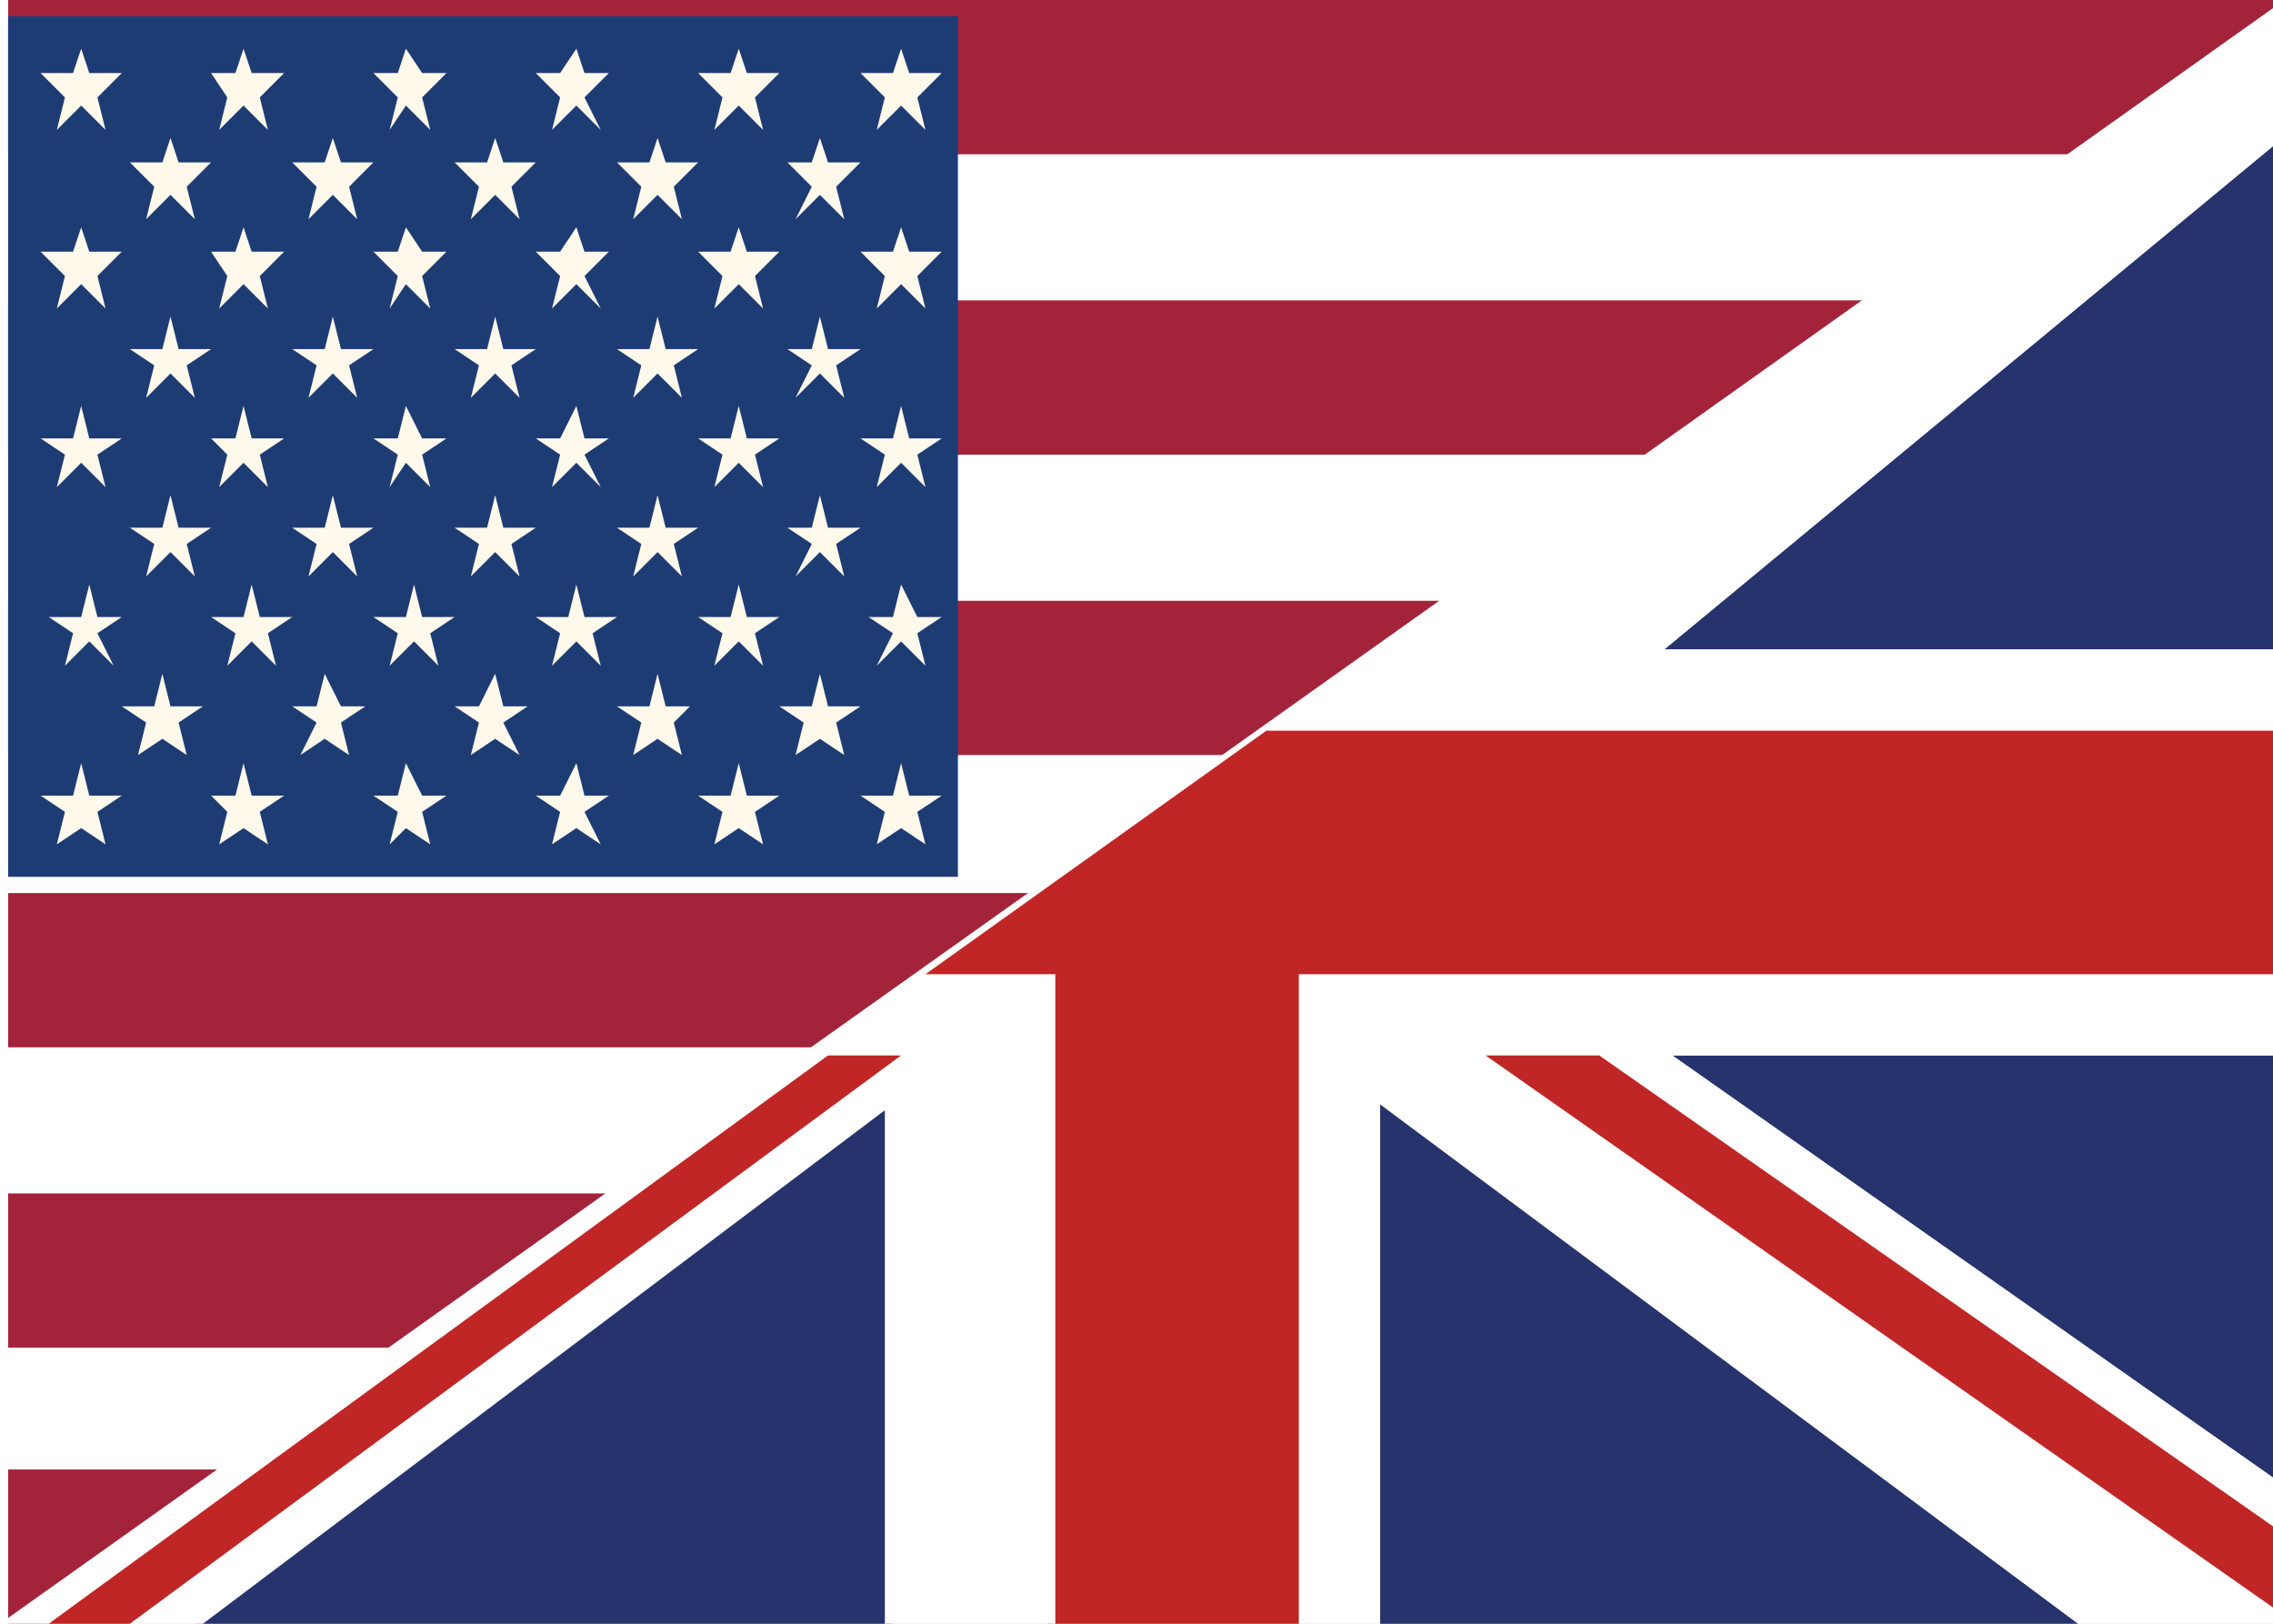 <svg id="Ebene_12" xmlns="http://www.w3.org/2000/svg" viewBox="0 0 28 20"><style>.st0{fill:#fff}.st1{fill:#a3243a}.st2{fill:#26336d}.st3{fill:#bf2625}.st4{fill:#1e3c74}.st5{fill:#fff9ec}</style><path class="st0" d="M0 0h28v20H0z"/><path class="st1" d="M.1 0H28v1.9H.1zm0 3.7H28v1.9H.1zm0 3.7H28v1.9H.1zm0 3.6H28v1.9H.1zm0 3.7H28v1.9H.1zm0 3.4H28V20H.1z"/><path class="st0" d="M0 20L28 .1V20z"/><path class="st2" d="M2.5 20H11v-6.4zM17 20h8.6L17 13.6zm11-1.8V13h-7.4zM28 8V1.8L20.5 8z"/><path class="st0" d="M16 20h1v-6.4l8.6 6.4H28v-.2L18.3 13h1.4l8.3 5.8v-.6L20.6 13H28v-1H16zm1-11h11V8h-7.5L28 1.8V.3C26 1.3 22 5 17 9zm-5.6 3s-1.1 1-1 1h.7l-9.5 7h.8l8.5-6.4V20h2v-8h-1.5z"/><path class="st3" d="M18.3 13l9.7 6.8v-1L19.7 13zm-8.1 0L.6 20h1l9.5-7z"/><path class="st3" d="M11.4 12H13v8h3v-8h12V9H15.6z"/><path class="st4" d="M.1.2h11.7v10.6H.1z"/><path class="st5" d="M1 .6l.1.3h.4l-.3.3.1.4-.3-.3-.3.3.1-.4L.5.9h.4zm1.1 1.1l.1.3h.4l-.3.3.1.4-.3-.3-.3.3.1-.4-.3-.3H2zM3 .6l.1.3h.4l-.3.3.1.4-.3-.3-.3.3.1-.4-.2-.3h.3zm1.1 1.1l.1.3h.4l-.3.3.1.4-.3-.3-.3.3.1-.4-.3-.3H4zM5 .6l.2.3h.3l-.3.3.1.4-.3-.3-.2.3.1-.4-.3-.3h.3zm1.1 1.1l.1.3h.4l-.3.3.1.4-.3-.3-.3.3.1-.4-.3-.3H6zm1-1.1l.1.3h.3l-.3.3.2.4-.3-.3-.3.3.1-.4-.3-.3h.3zm1 1.1l.1.3h.4l-.3.3.1.4-.3-.3-.3.3.1-.4-.3-.3H8zm1-1.1l.1.3h.4l-.3.3.1.4-.3-.3-.3.3.1-.4-.3-.3H9zm1 1.1l.1.3h.4l-.3.3.1.4-.3-.3-.3.3.2-.4-.3-.3h.3zm1-1.1l.1.3h.4l-.3.3.1.4-.3-.3-.3.3.1-.4-.3-.3h.4zM1 2.8l.1.3h.4l-.3.3.1.4-.3-.3-.3.3.1-.4-.3-.3h.4zm1.1 1.1l.1.4h.4l-.3.2.1.4-.3-.3-.3.3.1-.4-.3-.2H2zM3 2.8l.1.3h.4l-.3.3.1.4-.3-.3-.3.3.1-.4-.2-.3h.3zm1.1 1.1l.1.4h.4l-.3.2.1.4-.3-.3-.3.3.1-.4-.3-.2H4zM5 2.8l.2.3h.3l-.3.3.1.4-.3-.3-.2.3.1-.4-.3-.3h.3zm1.1 1.1l.1.4h.4l-.3.2.1.4-.3-.3-.3.3.1-.4-.3-.2H6zm1-1.1l.1.3h.3l-.3.3.2.4-.3-.3-.3.3.1-.4-.3-.3h.3zm1 1.1l.1.4h.4l-.3.2.1.4-.3-.3-.3.3.1-.4-.3-.2H8zm1-1.1l.1.3h.4l-.3.3.1.4-.3-.3-.3.3.1-.4-.3-.3H9zm1 1.1l.1.4h.4l-.3.2.1.4-.3-.3-.3.3.2-.4-.3-.2h.3zm1-1.1l.1.3h.4l-.3.3.1.4-.3-.3-.3.3.1-.4-.3-.3h.4zM1 5l.1.4h.4l-.3.2.1.4-.3-.3-.3.3.1-.4-.3-.2h.4zm1.1 1.1l.1.4h.4l-.3.2.1.4-.3-.3-.3.3.1-.4-.3-.2H2zM3 5l.1.4h.4l-.3.2.1.4-.3-.3-.3.3.1-.4-.2-.2h.3zm1.1 1.1l.1.4h.4l-.3.2.1.4-.3-.3-.3.3.1-.4-.3-.2H4zM5 5l.2.4h.3l-.3.2.1.4-.3-.3-.2.3.1-.4-.3-.2h.3zm1.1 1.1l.1.4h.4l-.3.2.1.4-.3-.3-.3.3.1-.4-.3-.2H6zm1-1.1l.1.4h.3l-.3.2.2.4-.3-.3-.3.3.1-.4-.3-.2h.3zm1 1.1l.1.4h.4l-.3.2.1.4-.3-.3-.3.3.1-.4-.3-.2H8zm1-1.1l.1.4h.4l-.3.2.1.4-.3-.3-.3.3.1-.4-.3-.2H9zm1 1.1l.1.4h.4l-.3.2.1.4-.3-.3-.3.3.2-.4-.3-.2h.3zm1-1.1l.1.4h.4l-.3.2.1.4-.3-.3-.3.3.1-.4-.3-.2h.4zm-10 2.2l.1.4h.3l-.3.2.2.4-.3-.3-.3.3.1-.4-.3-.2H1zm2 0l.1.4h.4l-.3.2.1.4-.3-.3-.3.3.1-.4-.3-.2H3zm2 0l.1.4h.4l-.3.2.1.4-.3-.3-.3.3.1-.4-.3-.2H5zm2 0l.1.4h.4l-.3.2.1.4-.3-.3-.3.3.1-.4-.3-.2H7zm2 0l.1.4h.4l-.3.2.1.4-.3-.3-.3.3.1-.4-.3-.2H9zm2 0l.2.4h.3l-.3.2.1.4-.3-.3-.3.3.2-.4-.3-.2h.3zM2 8.3l.1.4h.4l-.3.2.1.4-.3-.2-.3.2.1-.4-.3-.2h.4zm2 0l.2.4h.3l-.3.2.1.4-.3-.2-.3.2.2-.4-.3-.2h.3zm2.1 0l.1.4h.3l-.3.2.2.4-.3-.2-.3.2.1-.4-.3-.2h.3zm2 0l.1.4h.3l-.2.2.1.4-.3-.2-.3.2.1-.4-.3-.2H8zm2 0l.1.4h.4l-.3.2.1.4-.3-.2-.3.2.1-.4-.3-.2h.4zM1 9.4l.1.4h.4l-.3.2.1.4-.3-.2-.3.2.1-.4-.3-.2h.4zm2 0l.1.4h.4l-.3.2.1.4-.3-.2-.3.2.1-.4-.2-.2h.3zm2 0l.2.4h.3l-.3.2.1.4-.3-.2-.2.2.1-.4-.3-.2h.3zm2.1 0l.1.4h.3l-.3.2.2.4-.3-.2-.3.2.1-.4-.3-.2h.3zm2 0l.1.4h.4l-.3.2.1.4-.3-.2-.3.2.1-.4-.3-.2H9zm2 0l.1.4h.4l-.3.2.1.4-.3-.2-.3.2.1-.4-.3-.2h.4z"/></svg>